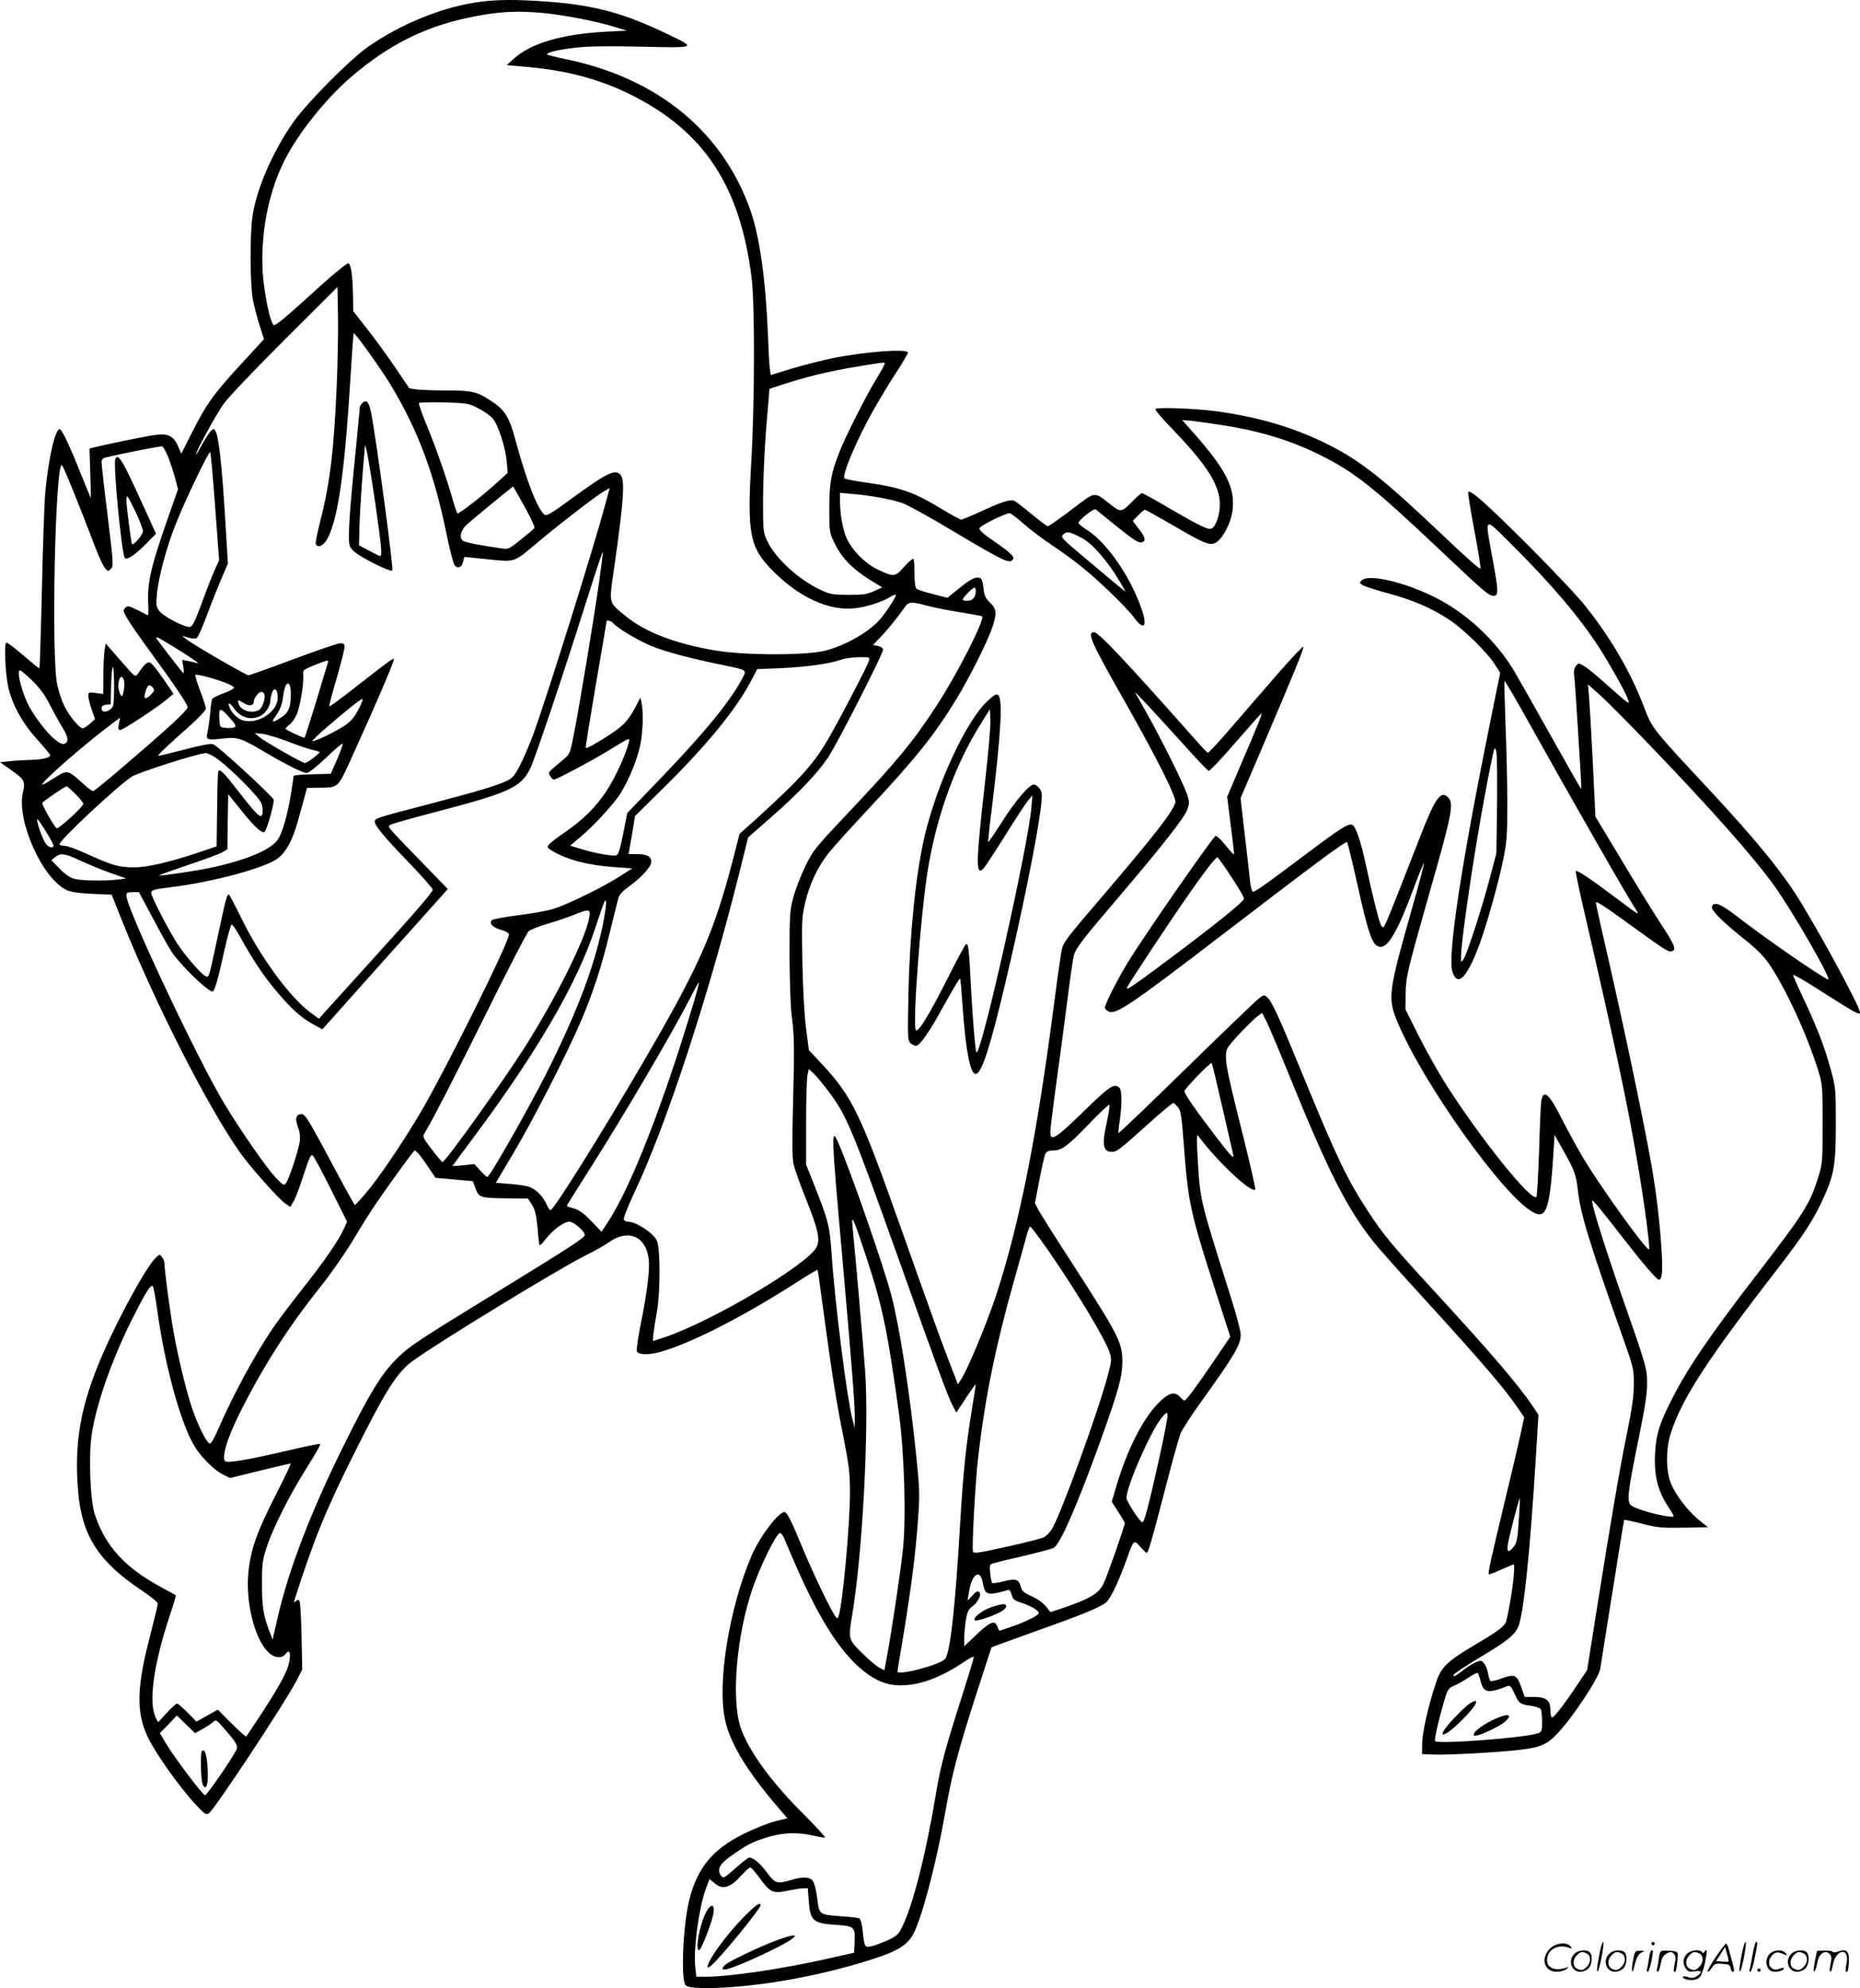 <?xml version="1.0" encoding="UTF-8"?>
<svg xmlns="http://www.w3.org/2000/svg" version="1.0" viewBox="0 0 1123.325 1200.661" preserveAspectRatio="xMidYMid meet">
  <g transform="translate(-0.675,1200.819) scale(0.1,-0.1)" fill="#000000" stroke="none">
    <path d="M2920 11999 c-224 -26 -490 -132 -694 -276 -112 -80 -366 -336 -448 -453 -124 -176 -225 -409 -247 -573 -16 -115 -14 -411 3 -499 8 -40 26 -110 41 -156 l26 -82 -113 -123 c-193 -209 -231 -261 -329 -455 l-57 -113 -20 45 c-29 65 -63 79 -149 66 -75 -12 -287 -56 -347 -71 l-39 -10 5 -150 c3 -82 4 -148 2 -147 -1 2 -25 61 -54 132 -75 189 -122 287 -134 283 -28 -9 -65 -171 -85 -373 -6 -56 -15 -319 -21 -585 -6 -266 -13 -485 -15 -487 -2 -2 -45 33 -96 77 -52 45 -98 80 -104 78 -14 -5 -7 -175 10 -261 23 -108 82 -218 174 -321 44 -49 81 -93 81 -98 0 -15 -52 -27 -118 -28 -37 -1 -94 -4 -126 -8 l-59 -6 61 -43 c87 -61 93 -71 77 -140 -39 -169 116 -517 262 -588 27 -13 71 -20 156 -24 l118 -5 68 -170 c199 -495 514 -1114 709 -1390 59 -84 229 -274 271 -305 l31 -21 19 32 c11 18 39 91 61 161 35 107 44 127 56 117 7 -6 57 -98 110 -205 l97 -194 -19 -42 c-31 -70 -123 -203 -254 -368 -67 -85 -149 -193 -180 -240 -110 -163 -241 -408 -325 -602 -21 -49 -43 -88 -50 -88 -15 0 -54 71 -93 171 -36 90 -93 314 -126 499 -22 118 -56 377 -56 421 0 8 -6 24 -14 34 -14 19 -15 19 -35 1 -56 -50 -222 -352 -324 -586 -134 -308 -174 -534 -148 -833 23 -265 124 -421 384 -594 53 -36 97 -71 97 -79 0 -8 -23 -103 -51 -212 -75 -287 -79 -440 -16 -581 43 -98 190 -307 300 -426 47 -51 58 -58 74 -49 32 19 455 658 531 803 l34 66 -4 200 c-2 110 -8 206 -12 213 -6 10 -11 10 -22 1 -11 -9 -14 -9 -10 2 119 372 189 545 364 894 188 376 256 484 350 553 148 109 878 554 1037 634 55 27 121 64 148 83 115 82 222 40 241 -96 9 -61 -8 -202 -46 -389 -17 -86 -29 -164 -25 -173 8 -20 69 -23 132 -6 181 48 493 206 821 415 74 48 136 85 138 83 2 -2 13 -78 25 -169 59 -439 86 -613 127 -817 39 -199 44 -237 44 -360 0 -193 -45 -682 -69 -746 -7 -19 -11 -16 -34 24 -38 64 -142 286 -194 414 -53 130 -79 181 -94 190 -28 18 -151 -140 -204 -264 -134 -315 -207 -762 -160 -986 29 -138 122 -295 295 -502 l82 -96 -74 -18 c-40 -10 -125 -44 -188 -75 -189 -94 -280 -203 -330 -398 -38 -151 -53 -487 -22 -518 18 -18 123 -22 294 -9 264 21 566 81 831 166 151 48 212 85 248 150 52 94 141 431 195 740 39 224 74 359 180 690 53 165 98 302 99 304 2 2 120 45 262 96 301 107 399 148 432 178 27 25 73 122 120 252 45 127 45 127 84 82 17 -20 35 -37 39 -37 10 0 34 86 117 406 38 148 78 290 87 314 10 24 64 108 121 187 207 288 243 350 243 411 0 22 -28 126 -62 233 -182 575 -183 577 -197 814 -8 134 -8 168 2 154 108 -148 320 -349 345 -325 3 3 -29 144 -71 313 -122 487 -125 509 -80 565 41 51 135 147 165 169 l27 20 27 -52 c14 -29 75 -172 134 -318 237 -586 355 -818 518 -1020 28 -35 156 -179 285 -320 374 -410 503 -561 586 -684 l33 -48 -22 -102 c-12 -56 -53 -232 -92 -392 -92 -384 -108 -455 -98 -455 5 0 38 13 75 30 37 16 69 30 72 30 15 0 -10 -199 -42 -337 -8 -34 -38 -58 -190 -148 -173 -103 -206 -135 -238 -236 -46 -139 -80 -293 -81 -359 l-1 -65 70 -3 c78 -4 408 14 525 29 123 15 162 32 227 103 92 98 245 330 254 385 4 25 38 237 75 471 37 234 68 427 70 429 2 2 50 -8 108 -23 93 -24 119 -26 251 -24 l147 3 -54 43 c-68 55 -142 152 -170 222 -31 78 -31 209 0 305 69 211 219 442 663 1015 134 174 192 263 246 376 76 162 87 216 87 469 0 216 0 222 -31 336 -38 139 -84 257 -169 437 -34 72 -60 132 -58 132 11 0 75 -37 188 -110 189 -120 216 -135 216 -116 0 36 -279 548 -396 726 -100 153 -257 342 -505 609 -359 385 -353 378 -405 513 -77 204 -199 414 -354 608 -46 58 -203 224 -349 370 -246 245 -343 332 -357 317 -3 -3 13 -105 36 -226 23 -122 40 -228 38 -236 -2 -8 -87 67 -208 182 -376 358 -516 469 -715 568 -204 102 -415 164 -675 200 -123 16 -353 25 -365 13 -5 -4 44 -61 107 -126 203 -211 281 -334 282 -446 1 -65 -24 -140 -51 -150 -21 -8 -65 13 -246 118 -90 53 -168 96 -173 96 -6 0 -30 -21 -54 -46 -71 -72 -73 -72 -138 -21 -101 78 -84 81 -234 -33 -73 -55 -137 -100 -143 -100 -5 0 -48 32 -95 71 -47 39 -94 75 -104 81 -25 13 -69 0 -206 -63 -59 -27 -112 -49 -118 -49 -6 0 -52 25 -102 55 -189 114 -256 138 -480 170 -63 9 -119 20 -123 24 -18 17 79 245 178 418 37 65 98 166 136 224 38 58 69 111 69 117 0 26 -255 7 -455 -33 -66 -14 -177 -42 -247 -63 l-127 -39 -5 41 c-3 22 -8 111 -11 196 -13 334 -50 598 -106 758 -169 478 -562 799 -1116 913 -62 13 -113 26 -113 29 0 12 76 30 181 41 69 8 200 10 393 5 332 -7 329 -8 163 72 -274 133 -453 181 -757 202 -166 11 -264 11 -370 -1z m365 -69 c125 -12 313 -48 429 -83 l79 -24 -124 -6 c-270 -15 -455 -69 -561 -165 l-41 -37 133 -12 c234 -21 437 -76 621 -169 439 -220 656 -550 725 -1104 20 -161 19 -746 -2 -1110 -25 -428 -10 -513 118 -647 164 -170 349 -257 510 -238 66 7 156 36 206 65 19 12 37 19 39 16 6 -6 -57 -104 -97 -150 -67 -76 -206 -155 -328 -187 -113 -30 -494 -29 -667 1 -240 41 -421 110 -539 207 -105 86 -102 71 -72 279 62 435 69 549 37 578 -34 31 -84 5 -299 -152 -122 -89 -145 -102 -158 -91 -42 35 -109 207 -175 452 -37 139 -64 181 -151 237 -82 53 -111 60 -264 60 -72 0 -152 3 -178 6 l-47 7 -82 121 c-45 67 -121 171 -169 233 l-88 112 -1 78 c-2 134 -12 207 -29 211 -8 1 -80 -57 -160 -129 -215 -196 -280 -250 -290 -244 -15 10 -39 100 -56 219 -38 254 9 553 120 774 84 166 250 374 405 507 222 190 438 299 700 355 178 38 288 45 456 30z m-1245 -2258 c-17 -391 -42 -591 -101 -819 -16 -64 -28 -122 -25 -130 12 -29 50 -9 73 37 64 128 103 412 138 994 8 131 16 240 17 242 7 6 163 -211 224 -312 166 -275 265 -541 339 -908 19 -93 41 -176 49 -184 20 -20 43 -9 50 25 l7 28 117 -12 c198 -20 173 -28 324 98 150 125 348 278 401 309 l36 21 -25 -93 c-68 -254 -355 -1172 -436 -1393 -22 -60 -58 -145 -80 -187 -33 -65 -46 -79 -81 -96 -64 -30 -176 -63 -473 -141 -308 -80 -324 -85 -324 -104 0 -25 56 -93 205 -247 80 -83 145 -157 145 -165 0 -15 -106 -138 -425 -489 -99 -109 -198 -219 -221 -244 l-41 -46 -50 36 c-128 95 -307 340 -424 582 -34 69 -65 128 -70 131 -10 7 -19 -25 -68 -256 -52 -242 -51 -239 -66 -239 -20 0 -123 116 -178 200 -52 81 -157 283 -157 305 0 18 17 23 118 35 253 31 569 116 646 174 52 40 88 107 122 226 14 52 33 119 41 148 l14 52 72 1 c122 2 111 -9 210 209 132 290 248 562 243 568 -6 6 -26 -9 -234 -171 -84 -66 -155 -118 -157 -115 -2 2 18 80 46 173 27 94 48 179 47 190 -2 15 -10 20 -29 18 -14 -1 -142 -44 -283 -97 -141 -53 -262 -96 -269 -96 -14 0 -332 184 -374 217 l-28 22 37 -11 c20 -6 43 -8 50 -5 8 2 31 51 52 108 21 57 61 158 88 224 l51 120 -17 281 c-18 300 -38 480 -56 515 -12 21 -12 21 -31 3 -10 -11 -34 -48 -54 -84 -19 -36 -35 -61 -35 -56 0 18 122 242 168 306 25 36 190 209 366 385 l321 320 3 -175 c2 -96 -2 -289 -8 -428z m3310 140 c0 -5 -23 -47 -51 -93 -61 -99 -186 -347 -222 -439 -52 -132 -61 -186 -62 -340 0 -138 1 -148 28 -204 48 -103 116 -170 257 -254 l35 -21 -50 -23 c-42 -19 -66 -23 -155 -22 -96 0 -111 3 -170 31 -130 61 -271 190 -319 293 -25 53 -26 61 -26 250 0 107 9 302 19 433 l20 237 95 31 c168 54 318 87 551 122 45 7 50 7 50 -1z m-2454 -270 c34 -17 73 -45 87 -62 33 -39 77 -175 84 -261 l6 -66 -51 -47 c-88 -82 -246 -206 -253 -198 -4 4 -17 43 -29 86 -33 118 -102 315 -158 451 -28 66 -48 124 -45 129 3 4 71 6 152 4 140 -4 149 -6 207 -36z m4503 -103 c222 -35 410 -93 585 -181 206 -103 321 -195 721 -573 261 -247 293 -275 321 -275 32 0 32 23 -6 228 -47 258 -55 252 116 82 241 -240 404 -432 527 -620 61 -95 148 -249 171 -304 14 -34 14 -36 -2 -27 -9 6 -64 53 -122 105 -58 52 -120 103 -138 113 -33 18 -34 18 -48 -2 -11 -14 -14 -33 -10 -60 3 -22 10 -121 16 -220 6 -99 15 -243 20 -320 5 -77 8 -141 6 -142 -1 -1 -78 134 -171 300 -93 166 -197 350 -231 408 -112 190 -295 359 -489 454 -180 88 -385 136 -430 101 -19 -15 -19 -17 -3 -29 10 -8 79 -31 154 -51 151 -40 269 -91 374 -161 85 -56 229 -197 273 -267 l34 -53 -63 -310 c-172 -849 -255 -1396 -226 -1493 30 -99 88 -41 163 161 45 121 116 375 144 513 22 107 25 147 25 340 0 121 -5 335 -11 478 -5 142 -8 260 -6 262 2 2 55 -87 117 -198 315 -564 622 -1100 679 -1187 21 -33 16 -30 -129 79 -142 107 -229 165 -236 158 -3 -3 16 -95 41 -204 193 -834 276 -1223 339 -1605 37 -217 69 -469 62 -476 -13 -13 -296 381 -402 559 -35 60 -90 161 -123 225 -78 157 -113 187 -126 110 -3 -18 -9 -151 -13 -297 -5 -146 -12 -272 -16 -279 -25 -40 -348 363 -557 695 -44 71 -115 198 -157 282 l-77 154 1 91 c1 104 8 134 145 617 138 483 149 539 108 576 -42 38 -76 -10 -167 -245 -233 -595 -214 -553 -232 -535 -11 11 -48 155 -95 373 -31 144 -61 230 -82 238 -24 9 -68 -19 -276 -175 -266 -200 -315 -234 -325 -228 -5 3 -12 29 -15 58 -3 29 -17 155 -32 280 l-26 226 131 306 c197 463 252 596 248 608 -2 6 -75 -72 -163 -173 -88 -101 -215 -248 -283 -327 -68 -79 -127 -142 -131 -140 -5 2 -48 48 -97 104 -396 447 -563 624 -589 624 -46 0 -21 -56 188 -424 193 -341 310 -574 302 -604 -13 -53 -120 -191 -415 -537 -252 -295 -260 -305 -271 -354 -5 -22 -25 -161 -44 -308 -106 -819 -212 -1350 -354 -1783 -55 -165 -168 -437 -210 -503 l-19 -29 -41 106 c-47 119 -110 293 -306 846 -244 689 -291 785 -478 986 l-75 80 -17 130 c-10 78 -19 234 -22 396 -5 250 -4 274 16 362 27 117 77 221 145 306 29 36 135 153 235 260 288 307 406 456 536 670 76 124 188 349 214 427 30 88 27 113 -13 152 -26 25 -35 43 -39 82 -7 60 -12 69 -39 69 -22 0 -57 -22 -131 -83 l-48 -39 -87 22 c-47 12 -92 26 -99 32 -9 7 -13 38 -13 93 0 45 -3 85 -7 88 -3 4 -29 -18 -56 -48 -56 -63 -60 -63 -164 -14 -70 34 -148 112 -181 182 -24 51 -42 147 -42 226 l0 53 78 -7 c113 -10 236 -33 299 -55 31 -11 164 -84 297 -164 321 -191 352 -206 371 -175 10 15 -18 42 -117 110 -61 41 -88 66 -86 77 3 15 155 90 183 91 6 0 44 -29 85 -65 41 -36 118 -94 170 -128 52 -35 130 -91 172 -125 103 -81 280 -252 324 -313 60 -81 83 -55 45 53 -66 193 -208 399 -328 476 -29 18 -53 38 -53 42 0 18 93 91 104 83 6 -5 58 -47 116 -94 116 -94 145 -112 166 -104 23 9 17 31 -22 81 l-36 47 33 34 c18 19 36 34 40 34 4 0 81 -43 171 -95 196 -115 228 -127 265 -99 39 29 81 111 92 179 22 143 -33 254 -249 496 l-54 61 64 -6 c36 -4 121 -16 189 -27z m-6376 -192 c13 -34 32 -92 42 -128 l17 -66 -37 -104 c-127 -360 -149 -450 -143 -585 2 -41 1 -73 -2 -72 -3 2 -31 16 -63 32 -53 26 -60 28 -74 13 -14 -14 -13 -19 9 -59 13 -24 78 -118 144 -208 155 -213 224 -316 224 -334 0 -8 -42 -52 -92 -98 -162 -147 -468 -408 -479 -408 -6 0 -36 23 -67 51 -86 78 -90 79 -165 30 -35 -22 -67 -41 -72 -41 -27 0 248 241 428 375 l39 29 -7 -37 c-6 -30 -4 -37 9 -37 16 0 227 138 286 189 l35 29 -60 88 c-33 48 -68 92 -78 98 -19 11 -32 0 -78 -65 -15 -22 -16 -21 -105 81 l-89 102 -7 -43 c-3 -24 -7 -93 -7 -153 l-1 -109 -45 6 c-42 6 -45 5 -45 -17 0 -12 9 -49 20 -82 l21 -59 -31 -27 c-17 -16 -37 -28 -44 -28 -20 0 -82 75 -111 135 -14 28 -33 84 -42 125 -38 161 -13 1330 27 1330 7 0 106 -244 204 -502 21 -54 46 -108 56 -120 18 -22 20 -22 36 -6 17 17 16 31 -19 320 -21 167 -37 313 -37 325 0 15 8 24 23 28 152 35 334 70 344 67 6 -2 22 -31 36 -65z m283 -299 l24 -323 -27 -60 c-15 -33 -50 -123 -78 -200 -42 -114 -56 -141 -72 -143 -30 -4 -157 62 -183 95 -20 25 -22 36 -16 99 8 98 58 287 113 424 58 148 201 445 209 437 4 -3 17 -152 30 -329z m1868 2 c37 -67 64 -125 61 -130 -3 -5 -39 -36 -81 -69 -71 -58 -77 -61 -117 -55 -128 18 -223 37 -234 46 -24 19 -15 62 20 95 26 25 279 233 283 233 1 0 31 -54 68 -120z m3363 -189 c66 -33 164 -146 239 -276 l29 -50 -26 20 c-14 11 -104 85 -198 165 -171 143 -172 145 -151 162 23 18 35 16 107 -21z m-2912 -267 c-32 -226 -118 -745 -151 -912 -23 -121 -26 -128 -60 -157 -102 -85 -98 -80 -85 -103 6 -12 17 -22 23 -22 15 0 213 105 324 172 141 86 136 84 128 51 -18 -73 -84 -216 -136 -294 -64 -97 -145 -176 -251 -248 -40 -27 -80 -58 -91 -69 -18 -21 -18 -21 15 -42 87 -53 216 -87 369 -98 l115 -8 -73 -47 c-91 -60 -316 -171 -401 -197 -36 -12 -132 -29 -214 -39 -82 -11 -154 -24 -160 -30 -19 -19 6 -45 57 -59 29 -8 46 -19 46 -28 0 -50 -399 -850 -542 -1089 -120 -199 -247 -385 -324 -475 -32 -38 -61 -69 -64 -69 -3 0 -57 97 -120 216 -153 287 -180 333 -201 333 -34 0 -42 -26 -24 -75 12 -31 16 -59 12 -90 -8 -57 -65 -228 -83 -252 -13 -17 -17 -14 -62 33 -56 59 -210 281 -310 446 -158 260 -592 1181 -592 1257 0 18 6 21 38 21 l38 0 84 -157 c45 -87 97 -178 113 -203 57 -84 218 -240 248 -240 11 0 34 79 73 258 18 81 37 147 42 147 5 0 28 -34 51 -75 78 -141 141 -235 221 -330 88 -105 147 -158 224 -200 l51 -28 42 46 c94 106 574 643 643 719 l73 82 -153 158 c-225 232 -214 219 -191 231 11 6 123 38 250 71 467 122 534 152 592 268 27 54 197 560 331 985 57 181 105 326 107 324 2 -2 -8 -84 -22 -182z m2275 -55 c0 -37 -19 -59 -50 -59 -38 0 -38 6 2 47 37 38 48 41 48 12z m-290 -90 c41 -11 131 -28 199 -39 68 -11 126 -22 129 -24 18 -18 -152 -352 -274 -538 -147 -225 -236 -333 -552 -667 -183 -194 -196 -210 -242 -305 -27 -56 -59 -139 -72 -186 -21 -79 -23 -104 -23 -355 1 -152 6 -309 13 -360 16 -122 17 -180 8 -540 -6 -224 -5 -324 4 -360 6 -27 40 -123 76 -212 71 -179 84 -236 64 -283 -42 -100 -621 -446 -914 -546 -38 -13 -72 -24 -74 -24 -6 0 3 71 22 175 21 113 21 386 0 430 -22 47 -125 115 -175 115 -11 0 -22 6 -25 14 -3 8 28 86 69 173 186 394 439 1164 624 1901 l58 233 131 115 c166 144 287 271 352 368 55 82 332 626 332 651 0 9 -13 18 -31 22 l-30 6 44 46 c42 43 110 127 150 185 22 31 39 32 137 5z m-1900 -104 c26 -31 148 -104 230 -138 85 -35 242 -77 441 -117 135 -28 135 -28 113 -71 -69 -135 -218 -319 -475 -588 l-224 -233 -25 -127 c-21 -101 -29 -127 -44 -129 -25 -5 -134 15 -211 39 l-65 20 57 48 c86 71 213 210 251 274 52 86 99 204 116 289 16 78 19 198 7 253 l-7 30 -23 -45 c-48 -91 -75 -121 -155 -174 -88 -58 -146 -90 -152 -84 -2 2 26 174 61 381 36 208 65 379 65 382 0 11 28 4 40 -10z m-2660 -140 c105 -64 172 -110 148 -102 -9 3 -33 9 -54 13 l-37 7 7 -44 c4 -27 4 -40 -2 -34 -19 20 -162 206 -162 211 0 9 14 2 100 -51z m4205 -87 c-9 -30 -156 -314 -235 -453 -95 -167 -168 -249 -451 -507 l-96 -86 -42 -164 c-115 -439 -203 -638 -543 -1220 -255 -437 -538 -888 -556 -888 -5 0 -16 14 -23 32 -20 48 -66 95 -105 108 -19 7 -72 15 -119 18 l-84 7 110 185 c120 203 325 603 408 800 71 168 121 321 170 525 23 94 46 186 51 205 7 26 25 45 66 75 76 55 134 119 134 149 0 33 -26 46 -88 46 l-49 0 20 115 19 115 165 163 c259 254 439 473 529 641 l44 83 142 6 c154 7 299 27 363 51 22 8 71 15 108 15 66 1 68 0 62 -21z m-3269 -15 c-3 -10 -35 -114 -70 -232 -36 -117 -67 -215 -70 -218 -3 -4 -103 42 -115 53 -2 2 10 15 27 29 18 15 37 46 46 73 20 61 38 177 34 221 -3 33 -1 34 67 62 83 33 88 34 81 12z m-1290 -143 c-1 -107 -3 -121 -21 -134 -28 -22 -55 -20 -55 3 0 14 8 21 28 23 l27 3 3 113 c1 61 6 112 10 112 5 0 8 -54 8 -120z m-495 38 c47 -46 77 -87 108 -148 24 -47 59 -110 78 -141 33 -55 36 -82 8 -93 -33 -12 -128 85 -203 209 -47 78 -90 235 -64 235 5 0 38 -28 73 -62z m1172 -15 c25 -10 46 -22 47 -28 1 -5 -26 -20 -61 -33 -35 -13 -66 -28 -70 -34 -4 -6 -10 -45 -13 -87 -4 -42 -11 -93 -16 -114 -10 -48 -6 -50 94 -39 89 10 107 4 261 -87 120 -71 221 -121 244 -121 12 0 61 39 116 91 52 51 98 89 101 86 3 -3 -12 -45 -33 -94 l-39 -88 -112 -3 c-62 -1 -112 -6 -112 -10 0 -4 -7 -50 -15 -102 -21 -131 -52 -238 -79 -280 -40 -62 -183 -123 -395 -170 -81 -18 -298 -51 -324 -49 -7 0 72 28 174 63 102 34 198 69 212 79 l27 17 2 166 3 166 67 -83 c84 -107 133 -153 151 -146 13 5 57 157 57 195 0 15 -337 326 -365 335 -17 6 -69 -4 -176 -32 -84 -22 -155 -39 -157 -37 -4 4 60 65 196 185 50 46 92 90 92 99 0 10 -15 58 -34 107 -19 50 -32 93 -30 97 5 8 118 -22 187 -49z m-618 17 c8 -27 -4 -102 -15 -95 -5 3 -12 21 -16 39 -10 57 16 104 31 56z m1008 -94 c-1 -75 -16 -106 -66 -136 -42 -26 -53 -25 -33 3 34 47 47 80 53 130 11 102 49 104 46 3z m-833 49 c11 -13 9 -20 -10 -40 -38 -40 -52 -27 -30 29 11 30 22 33 40 11z m9039 -346 c376 -391 628 -676 756 -854 110 -154 351 -573 322 -562 -45 17 -381 250 -558 387 -91 70 -131 85 -143 54 -8 -21 54 -84 188 -192 80 -63 123 -106 158 -157 99 -145 229 -428 295 -640 27 -88 27 -96 27 -325 0 -228 0 -238 -27 -323 -49 -159 -84 -214 -367 -582 -296 -384 -425 -575 -522 -768 -69 -137 -88 -199 -95 -303 -9 -149 14 -242 89 -351 16 -24 25 -43 21 -44 -46 -6 -227 43 -257 69 -25 23 -18 85 46 397 38 185 52 272 52 335 0 96 -3 104 -157 545 -100 287 -183 553 -174 561 5 5 45 -43 187 -226 116 -150 202 -250 215 -250 21 0 25 53 15 202 -12 171 -33 341 -61 498 -55 309 -182 908 -303 1430 -18 80 -32 146 -31 148 6 7 56 -25 225 -148 194 -141 215 -154 236 -146 26 10 14 39 -77 178 -49 76 -157 250 -238 387 l-149 247 -16 333 c-9 183 -20 362 -23 399 l-6 67 68 -60 c37 -33 174 -170 304 -306z m-8285 286 c0 -93 -138 -173 -226 -131 -20 10 -44 33 -57 56 -26 47 -12 54 19 10 40 -57 104 -74 160 -45 32 16 60 61 60 94 0 11 5 32 10 47 14 36 34 18 34 -31z m-81 21 c9 -23 -12 -85 -33 -96 -45 -24 -112 -3 -123 40 -6 25 -5 25 35 0 32 -19 58 -13 58 14 0 18 30 56 44 56 8 0 16 -6 19 -14z m5548 -300 c79 -88 149 -161 155 -163 7 -2 80 75 163 172 84 96 154 175 156 175 7 0 -24 -76 -122 -304 l-85 -200 21 -167 c12 -92 21 -172 21 -179 0 -6 -17 10 -38 37 -40 50 -70 79 -76 72 -63 -74 -441 -620 -531 -768 -61 -101 -135 -247 -135 -268 0 -7 9 -17 21 -23 43 -23 133 38 690 465 566 434 743 565 751 557 4 -4 30 -110 58 -235 75 -338 97 -397 145 -397 49 0 107 103 205 368 29 78 55 140 57 138 2 -2 -30 -125 -72 -272 -144 -507 -148 -541 -90 -684 153 -371 646 -1063 823 -1154 82 -43 101 23 125 429 l2 40 56 -100 c64 -113 75 -143 85 -235 15 -139 68 -314 265 -870 71 -199 73 -208 73 -300 0 -72 -10 -145 -42 -300 -45 -224 -92 -497 -182 -1062 l-58 -366 -53 -79 c-89 -134 -151 -213 -160 -207 -5 3 -9 23 -9 45 0 58 -26 79 -98 79 l-57 0 -20 57 c-27 77 -41 83 -116 56 -34 -13 -65 -20 -70 -17 -5 3 -12 23 -15 45 -4 22 -14 50 -24 61 -16 20 -20 20 -49 8 -17 -7 -48 -26 -69 -42 -51 -41 -73 -52 -66 -34 3 7 74 54 157 104 161 96 205 131 230 179 34 65 74 447 111 1057 l14 230 -38 57 c-90 131 -245 313 -586 684 -261 284 -312 345 -406 489 -127 195 -187 320 -394 824 -143 349 -185 441 -213 466 -20 18 -21 18 -53 -7 -18 -14 -215 -203 -438 -421 -222 -217 -406 -393 -408 -391 -2 2 1 35 7 74 14 92 14 184 -1 199 -31 31 -58 13 -218 -143 -169 -165 -200 -184 -200 -122 0 19 18 163 40 322 22 158 51 378 65 489 14 111 30 221 35 246 12 51 46 95 293 384 242 285 374 453 393 502 15 41 15 47 0 95 -21 63 -154 331 -243 489 -36 63 -67 120 -70 125 -5 12 101 -102 288 -309z m-4982 203 c-26 -48 -45 -70 -87 -97 -65 -41 -181 -96 -188 -89 -3 3 39 43 93 89 127 109 204 170 210 164 3 -3 -10 -33 -28 -67z m-745 -102 c-8 -5 -31 -7 -52 -5 -36 3 -37 4 -40 47 -6 77 3 80 57 20 38 -42 46 -56 35 -62z m319 -86 c56 -22 121 -44 145 -50 24 -5 46 -12 49 -14 5 -6 -75 -67 -89 -67 -15 0 -243 130 -274 156 l-29 25 48 -5 c26 -3 94 -24 150 -45z m7305 -385 l-4 -291 -41 -155 c-49 -186 -139 -460 -158 -486 -14 -18 -14 -18 -15 1 -2 119 105 815 182 1185 20 98 22 103 31 71 5 -19 7 -166 5 -325z m-7723 275 c86 -65 243 -224 259 -262 14 -34 12 -79 -3 -79 -14 0 -49 39 -129 142 -94 122 -119 147 -127 127 -3 -8 -6 -113 -7 -233 l-3 -219 -85 -29 c-191 -65 -330 -98 -415 -98 -91 0 -131 12 -290 84 -55 25 -112 46 -127 46 -15 0 -29 4 -32 8 -10 17 342 347 437 410 38 25 401 141 446 142 13 0 47 -17 76 -39z m-863 -208 c26 -26 48 -53 48 -59 0 -17 -151 -155 -161 -148 -15 9 -91 143 -87 153 3 9 137 100 148 101 2 0 26 -21 52 -47z m-178 -226 c25 -41 46 -79 46 -85 0 -18 -25 -14 -43 6 -22 24 -66 152 -53 152 3 0 25 -33 50 -73z m212 -178 c49 -23 130 -56 181 -74 l92 -32 -52 -7 c-82 -9 -218 -7 -262 5 -26 7 -57 28 -89 62 l-49 50 23 19 c33 26 57 23 156 -23z m6947 -96 c42 -64 77 -123 77 -132 0 -17 -175 -158 -455 -367 -214 -160 -260 -192 -252 -170 9 22 269 416 382 576 99 141 153 210 164 210 4 0 42 -52 84 -117z m-3788 -250 c-49 -267 -156 -554 -349 -938 -113 -223 -342 -625 -356 -625 -4 0 -23 17 -43 39 l-35 39 -66 -7 c-36 -4 -66 -6 -66 -4 0 1 58 80 129 175 381 512 623 927 732 1260 28 84 53 157 57 162 13 23 12 -18 -3 -101z m-89 8 c-19 -124 -195 -478 -386 -781 -128 -203 -484 -700 -501 -700 -3 0 -32 34 -64 76 -47 60 -57 79 -48 92 46 75 183 340 379 736 128 259 242 478 252 489 10 10 63 31 118 47 54 16 126 40 159 54 89 36 99 35 91 -13z m624 -538 c-179 -595 -370 -1085 -506 -1296 l-44 -68 -63 65 c-46 48 -73 67 -104 76 -24 6 -43 13 -43 16 0 2 51 84 113 182 213 332 521 856 630 1069 28 56 53 100 55 98 2 -2 -15 -66 -38 -142z m3199 -613 c34 -146 63 -273 65 -282 8 -34 -10 -17 -94 93 -129 168 -200 270 -200 287 0 14 158 178 165 170 2 -1 31 -122 64 -268z m-2378 96 c107 -141 141 -221 418 -998 244 -685 299 -835 328 -892 l25 -49 59 89 c32 49 59 86 59 82 0 -4 -11 -76 -25 -160 -35 -213 -52 -381 -70 -688 -29 -499 -60 -777 -91 -811 -34 -37 -292 -104 -287 -74 0 6 17 107 37 225 46 281 73 492 87 692 11 148 10 183 -10 378 -41 397 -101 784 -151 975 -47 178 -241 737 -319 918 -46 106 -45 72 24 -703 57 -646 75 -880 74 -955 l-1 -60 -14 55 c-34 138 -105 699 -124 986 -13 183 -18 204 -111 439 l-44 110 0 250 c0 138 4 267 8 289 l8 38 31 -28 c16 -16 57 -64 89 -108z m2112 -97 c15 -21 21 -61 33 -220 27 -360 37 -407 202 -919 l79 -245 -95 -140 c-112 -165 -172 -245 -182 -245 -4 0 -15 9 -25 20 -35 39 -73 27 -140 -43 -89 -94 -182 -278 -245 -490 l-29 -98 39 -61 c22 -34 40 -64 40 -68 0 -16 -111 -334 -130 -369 -29 -58 -83 -89 -252 -147 l-67 -22 -26 33 c-15 20 -50 46 -86 62 -48 22 -61 33 -67 57 -12 47 -32 53 -104 34 -35 -9 -66 -13 -69 -10 -4 4 -9 30 -12 59 -5 42 -3 52 11 58 9 3 92 24 185 45 92 22 176 44 187 50 39 21 140 252 275 625 116 322 140 407 140 500 0 117 -22 159 -322 623 -90 139 -173 271 -185 293 l-21 41 27 140 c15 78 31 150 37 160 7 12 21 18 46 18 52 0 87 26 217 161 64 67 120 119 123 115 3 -3 -4 -53 -17 -110 -28 -125 -22 -169 23 -174 34 -4 50 7 232 172 77 69 144 125 149 123 5 -2 18 -15 29 -28z m-4588 -279 c10 -11 37 -48 60 -83 l42 -62 113 -10 112 -10 17 -45 c20 -55 29 -57 196 -59 l120 -1 24 -37 c18 -28 26 -59 33 -128 4 -49 9 -99 11 -109 1 -15 10 -8 40 30 44 56 109 104 143 104 27 0 98 -63 92 -82 -6 -18 -98 -78 -473 -308 -546 -335 -583 -359 -665 -440 -90 -90 -162 -207 -314 -515 -201 -404 -332 -746 -400 -1035 l-33 -144 -22 58 c-35 94 -42 144 -42 283 0 120 3 140 30 222 40 119 139 315 244 481 47 74 82 136 77 138 -5 2 -89 -15 -186 -38 -191 -45 -323 -70 -366 -70 -24 0 -28 4 -28 29 0 53 40 160 114 304 134 262 282 491 468 724 62 77 151 205 197 282 46 78 111 181 145 230 109 157 221 311 227 311 3 0 14 -9 24 -20z m2704 -625 c97 -294 129 -448 197 -945 32 -237 44 -626 24 -817 -12 -119 -66 -484 -96 -645 l-16 -87 -31 16 c-18 9 -65 49 -104 88 -84 83 -84 83 -58 240 62 376 101 1131 76 1470 -10 136 -60 712 -76 870 -7 76 7 44 84 -190z m1094 48 c181 -262 355 -552 377 -629 11 -35 9 -52 -14 -137 -65 -239 -291 -857 -339 -928 -13 -19 -34 -39 -48 -46 -13 -6 -113 -32 -222 -56 -165 -37 -200 -42 -204 -30 -8 21 14 425 32 578 41 351 104 663 214 1052 38 136 75 267 81 291 6 23 15 42 19 42 5 0 51 -62 104 -137z m-5378 -358 c45 -333 139 -682 223 -825 37 -65 120 -149 172 -175 l46 -23 179 44 c99 24 183 44 187 44 4 0 -37 -87 -91 -192 -108 -213 -144 -311 -161 -438 -33 -243 66 -540 180 -540 18 0 34 8 43 21 21 28 30 8 22 -44 -10 -59 -53 -139 -162 -307 -53 -80 -97 -147 -99 -149 -3 -3 -42 33 -88 78 l-84 84 -64 -36 -65 -36 -53 54 c-30 30 -59 55 -64 55 -5 0 -33 -25 -62 -56 l-52 -57 -13 24 c-47 89 -17 318 82 617 23 68 39 124 38 126 -2 1 -40 22 -84 46 -222 119 -340 247 -405 440 -28 82 -39 351 -20 481 26 180 119 447 239 689 87 174 121 228 131 209 5 -8 16 -68 25 -134z m6051 -912 c-68 -302 -88 -378 -101 -378 -13 0 -95 126 -95 147 0 69 147 406 212 483 30 36 33 37 36 18 2 -12 -22 -133 -52 -270z m2173 -368 c-6 -101 -12 -135 -27 -154 -31 -41 -46 -40 -40 5 6 43 69 286 73 282 2 -2 -1 -61 -6 -133z m-4439 -102 c7 -16 34 -79 61 -142 130 -301 243 -491 361 -610 100 -99 183 -141 283 -141 117 0 241 46 380 139 33 23 61 37 63 33 1 -5 -32 -114 -73 -243 -94 -291 -129 -420 -155 -579 -60 -365 -141 -684 -206 -811 -22 -45 -33 -54 -91 -81 -37 -16 -81 -32 -99 -35 -36 -6 -37 -4 -49 109 -4 32 -12 58 -19 61 -7 3 -55 9 -107 12 -138 11 -134 8 -147 111 -7 54 -18 94 -28 106 -21 22 -62 23 -128 3 -86 -26 -98 -22 -147 44 -40 55 -83 91 -108 91 -5 0 -43 -29 -82 -64 -66 -58 -74 -63 -86 -48 -31 42 -11 76 85 140 74 51 104 66 179 90 93 31 184 37 273 18 41 -9 81 -16 89 -16 7 0 -50 62 -126 139 -200 198 -340 392 -385 531 -55 174 -23 548 72 830 47 139 146 340 168 340 5 0 15 -12 22 -27z m1202 -273 c11 -64 25 -74 84 -62 27 6 56 13 65 17 12 4 18 -3 25 -27 8 -28 17 -36 58 -49 63 -21 106 -47 106 -63 0 -14 -81 -54 -176 -86 -32 -11 -59 -20 -61 -20 -2 0 -8 11 -13 25 -16 43 -45 30 -147 -69 l-53 -50 0 49 c0 28 5 77 10 110 8 48 15 64 41 83 36 29 55 70 39 86 -8 8 -19 2 -41 -22 -16 -18 -29 -31 -29 -29 0 2 5 30 11 63 18 100 67 127 81 44z m3007 -595 c18 -71 43 -76 164 -29 14 5 22 -6 42 -49 25 -57 30 -61 105 -72 25 -4 48 -13 52 -19 4 -6 8 -39 8 -74 0 -56 -2 -63 -23 -71 -70 -27 -603 -68 -623 -48 -7 6 21 128 57 250 18 62 24 70 56 84 20 8 59 30 86 48 28 19 54 32 57 30 4 -3 13 -25 19 -50z m-7719 -289 c25 14 53 33 63 42 18 16 21 14 58 -28 79 -90 91 -109 86 -133 -8 -29 -179 -280 -192 -281 -13 0 -189 233 -236 313 l-37 62 52 53 51 54 55 -54 55 -53 45 25z m3369 -906 c59 -81 78 -89 166 -70 33 7 74 14 90 14 l30 1 6 -75 c9 -124 25 -138 172 -147 104 -7 109 -13 105 -106 l-3 -62 -165 -37 c-276 -62 -588 -108 -736 -108 l-52 0 -7 67 c-10 111 24 357 67 471 l20 52 30 -25 c50 -42 94 -29 164 49 23 25 46 46 52 46 6 0 33 -31 61 -70z M2196 9575 c-9 -9 -16 -20 -16 -25 0 -5 -11 -118 -24 -252 -41 -404 -50 -554 -36 -589 9 -20 34 -42 79 -68 78 -45 169 -86 177 -78 9 8 -95 780 -127 949 -13 68 -29 86 -53 63z m79 -618 c35 -245 41 -307 28 -307 -5 0 -35 15 -68 33 l-60 32 3 125 c3 97 18 320 33 475 3 26 32 -138 64 -358z M5971 7775 c-130 -121 -307 -504 -381 -820 -53 -229 -89 -583 -97 -950 -5 -275 -5 -280 15 -299 12 -10 28 -16 36 -13 21 8 77 87 132 187 86 155 126 222 129 218 3 -2 9 -76 15 -163 19 -277 48 -424 83 -412 35 11 85 167 175 547 101 426 190 865 214 1055 10 83 9 97 -6 119 -9 14 -25 26 -35 26 -29 0 -109 -94 -196 -230 -42 -66 -79 -120 -80 -118 -2 2 7 91 21 198 56 458 68 666 39 690 -11 9 -23 3 -64 -35z m-16 -496 c-54 -482 -56 -557 -12 -520 7 5 66 94 131 198 64 103 129 202 143 218 l25 30 -6 -73 c-20 -234 -305 -1506 -332 -1479 -7 7 -23 200 -34 407 -11 221 -15 254 -30 245 -5 -3 -55 -95 -110 -205 -115 -226 -175 -324 -191 -314 -25 15 32 756 77 1004 57 317 164 605 310 840 l59 95 3 -66 c2 -37 -13 -208 -33 -380z M703 9234 c-13 -35 38 -563 57 -595 11 -17 62 17 132 88 l57 58 -73 160 c-131 289 -157 331 -173 289z m123 -318 c24 -51 44 -103 44 -115 0 -22 -56 -88 -66 -79 -5 6 -34 229 -34 265 0 13 3 23 6 23 3 0 25 -42 50 -94z M5991 2301 c-54 -19 -111 -64 -97 -78 9 -10 133 33 169 59 28 20 28 38 -1 38 -9 -1 -41 -9 -71 -19z M8885 1721 c-17 -10 -60 -50 -97 -90 -120 -127 -71 -132 54 -5 85 85 107 135 43 95z M9025 1622 c-75 -36 -130 -81 -116 -95 12 -12 153 52 189 85 49 46 14 51 -73 10z M1226 1433 c-10 -10 -7 -169 4 -199 17 -43 33 -14 32 57 -2 105 -16 162 -36 142z M4501 433 c-109 -110 -221 -265 -221 -304 0 -7 14 0 31 17 67 63 289 336 289 355 0 23 -28 3 -99 -68z M4273 463 c-39 -70 -70 -233 -44 -233 10 0 62 127 81 199 20 75 -3 95 -37 34z M4697 290 c-98 -36 -286 -126 -309 -147 -26 -23 -22 -34 10 -27 73 18 348 146 392 183 23 19 23 20 5 20 -11 0 -55 -13 -98 -29z M9671 230 c-18 -85 -24 -135 -15 -127 12 11 43 177 33 177 -4 0 -12 -22 -18 -50z M9980 270 c0 -5 5 -10 10 -10 6 0 10 5 10 10 0 6 -4 10 -10 10 -5 0 -10 -4 -10 -10z M10531 230 c-18 -85 -24 -135 -15 -127 12 11 43 177 33 177 -4 0 -12 -22 -18 -50z M10591 203 c-7 -42 -15 -82 -18 -90 -3 -7 -1 -13 5 -13 5 0 17 37 26 83 19 95 19 97 8 97 -4 0 -14 -34 -21 -77z M9371 243 c-63 -59 -40 -143 38 -143 20 0 46 7 57 16 18 14 18 15 -6 7 -64 -19 -110 0 -110 48 0 61 63 98 130 75 22 -8 23 -7 11 8 -22 27 -85 21 -120 -11z M10366 185 c-31 -47 -52 -85 -46 -85 5 0 17 11 26 25 15 23 23 26 63 23 39 -3 46 -6 49 -25 2 -13 8 -23 13 -23 11 0 11 6 0 50 -6 19 -15 54 -21 78 -6 23 -14 42 -19 42 -4 0 -33 -38 -65 -85z m80 -22 c-2 -3 -20 -3 -40 -1 l-35 3 27 42 27 43 12 -42 c7 -23 11 -43 9 -45z M9523 215 c-50 -35 -31 -115 27 -115 17 0 39 9 50 20 22 22 27 79 8 98 -16 16 -59 15 -85 -3z m68 -5 c25 -14 25 -54 -1 -80 -23 -23 -33 -24 -61 -10 -25 14 -25 54 1 80 23 23 33 24 61 10z M9733 215 c-50 -35 -31 -115 27 -115 17 0 39 9 50 20 22 22 27 79 8 98 -16 16 -59 15 -85 -3z m68 -5 c25 -14 25 -54 -1 -80 -23 -23 -33 -24 -61 -10 -25 14 -25 54 1 80 23 23 33 24 61 10z M9870 173 c-12 -56 -8 -100 5 -48 13 57 26 83 48 93 20 9 19 10 -10 9 -31 0 -33 -2 -43 -54z M9966 183 c-4 -27 -9 -56 -12 -65 -3 -10 -1 -18 4 -18 5 0 14 26 21 57 13 68 13 73 2 73 -5 0 -12 -21 -15 -47z M10025 181 c-3 -25 -8 -54 -11 -63 -3 -10 -1 -18 4 -18 6 0 14 21 18 47 7 36 15 51 36 63 25 13 29 13 43 -1 13 -13 14 -24 6 -60 -9 -41 -8 -59 5 -47 3 3 8 31 11 61 5 53 4 56 -18 61 -13 3 -38 4 -56 4 -29 -1 -32 -4 -38 -47z M10203 215 c-30 -21 -38 -62 -17 -92 14 -22 21 -25 55 -20 45 6 50 -5 14 -29 -20 -13 -31 -14 -55 -6 -30 11 -44 -1 -14 -12 30 -12 71 -6 87 12 9 10 23 49 31 87 14 68 13 93 -3 66 -6 -9 -11 -10 -15 -2 -10 16 -58 14 -83 -4z m68 -5 c25 -14 25 -54 -1 -80 -23 -23 -33 -24 -61 -10 -25 14 -25 54 1 80 23 23 33 24 61 10z M10703 215 c-47 -33 -32 -115 21 -115 31 0 56 10 56 21 0 5 -11 4 -24 -2 -55 -25 -89 38 -45 82 20 20 31 21 74 3 18 -7 18 -6 6 9 -17 21 -59 22 -88 2z M10833 215 c-50 -35 -31 -115 27 -115 17 0 39 9 50 20 22 22 27 79 8 98 -16 16 -59 15 -85 -3z m68 -5 c25 -14 25 -54 -1 -80 -23 -23 -33 -24 -61 -10 -25 14 -25 54 1 80 23 23 33 24 61 10z M10970 178 c-5 -27 -10 -57 -10 -66 1 -27 16 5 24 51 9 47 47 71 72 45 13 -13 14 -24 6 -62 -5 -25 -6 -46 -1 -46 5 0 12 19 15 42 7 43 33 78 59 78 23 0 33 -29 23 -73 -5 -22 -6 -42 -3 -45 10 -11 15 6 18 58 3 64 -15 81 -63 63 -18 -7 -32 -7 -36 -2 -3 5 -25 8 -49 7 l-44 -1 -11 -49z M10620 110 c0 -5 5 -10 10 -10 6 0 10 5 10 10 0 6 -4 10 -10 10 -5 0 -10 -4 -10 -10z"></path>
  </g>
</svg>

